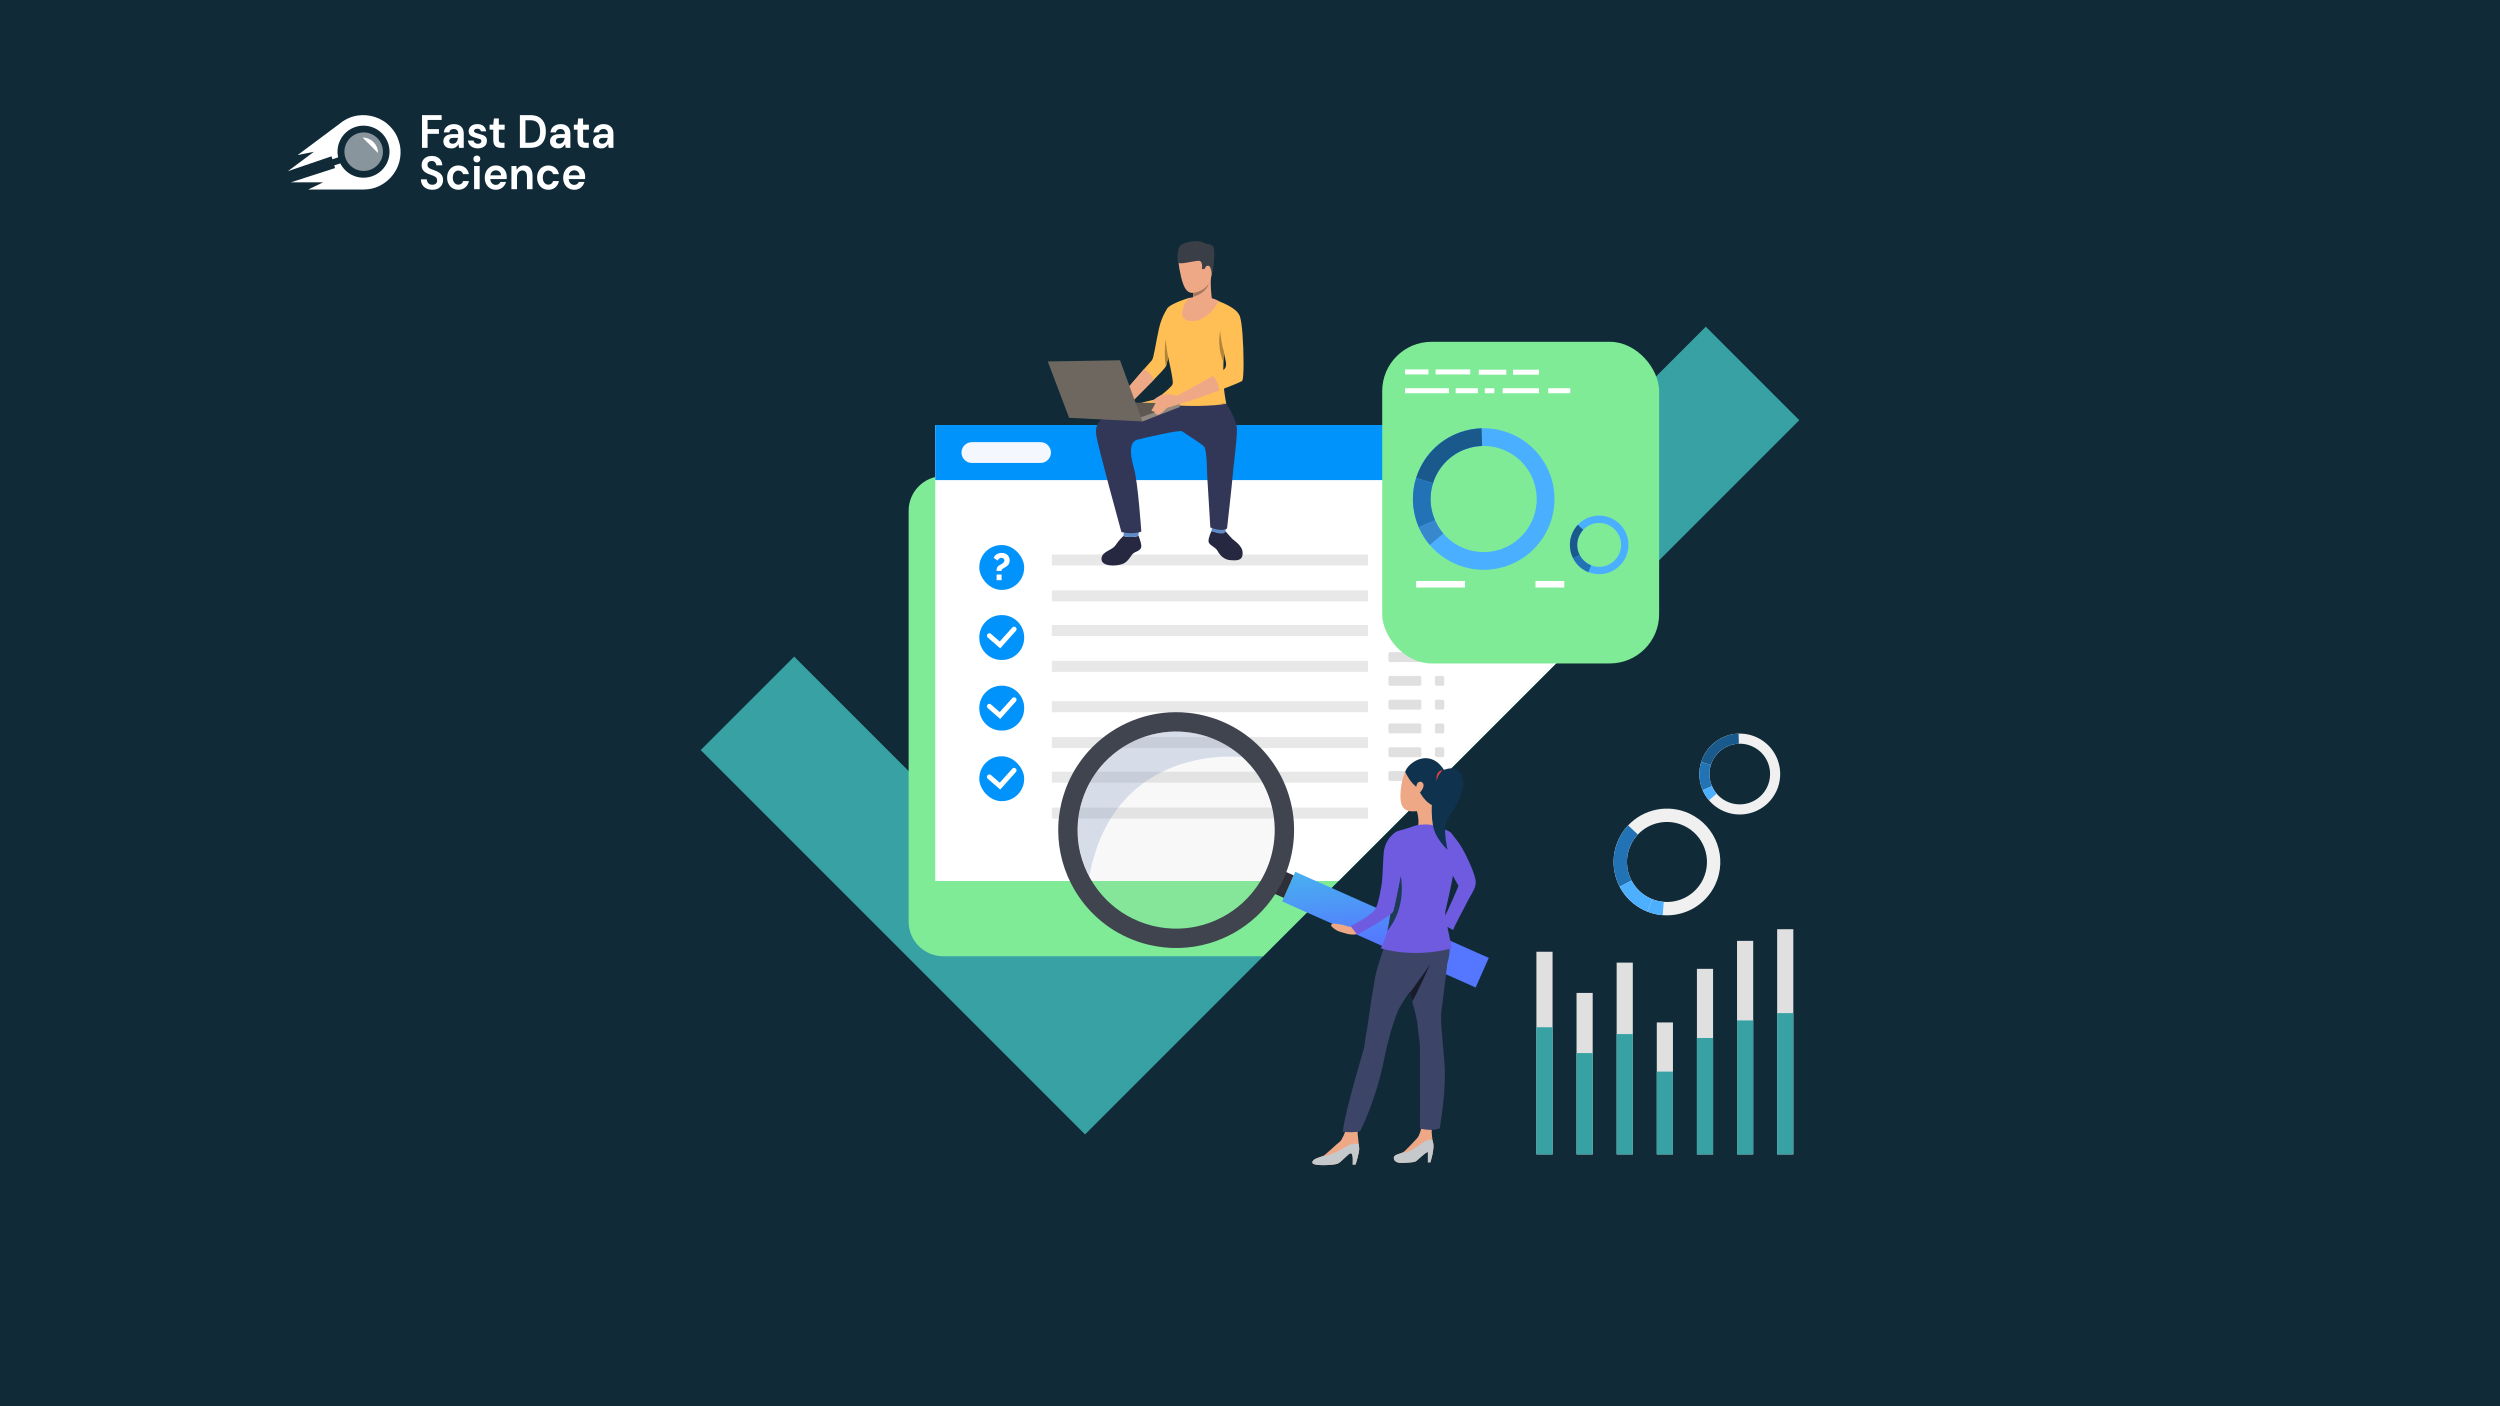 <?xml version="1.0" encoding="UTF-8"?>
<svg id="_圖層_1" data-name="圖層 1" xmlns="http://www.w3.org/2000/svg" xmlns:xlink="http://www.w3.org/1999/xlink" viewBox="0 0 1920 1080">
  <defs>
    <style>
      .cls-1 {
        fill: none;
      }

      .cls-2 {
        fill: #b8b8b8;
        opacity: .1;
      }

      .cls-3 {
        fill: url(#linear-gradient);
      }

      .cls-4 {
        clip-path: url(#clippath);
      }

      .cls-5 {
        fill: #0193fc;
      }

      .cls-6 {
        fill: #f0f0f0;
      }

      .cls-7 {
        fill: #f5f7ff;
      }

      .cls-8 {
        fill: #eea886;
      }

      .cls-9 {
        fill: #e54242;
      }

      .cls-10 {
        fill: #fff;
      }

      .cls-11 {
        fill: #e8e8e8;
      }

      .cls-12 {
        fill: #ffbf55;
      }

      .cls-13 {
        fill: #91887f;
      }

      .cls-14 {
        fill: #7feb97;
      }

      .cls-15 {
        fill: #323657;
      }

      .cls-16 {
        fill: #b08439;
      }

      .cls-17 {
        fill: #a77860;
      }

      .cls-18 {
        fill: #c6c9cc;
      }

      .cls-19 {
        fill: #e0e0e0;
      }

      .cls-20 {
        fill: #102a38;
      }

      .cls-21 {
        fill: #252840;
      }

      .cls-22 {
        fill: #2273b5;
      }

      .cls-23 {
        fill: #0f324f;
      }

      .cls-24 {
        fill: #1d3b54;
      }

      .cls-25 {
        fill: #191b2b;
      }

      .cls-26 {
        fill: #3f444f;
      }

      .cls-27 {
        fill: #1a598c;
      }

      .cls-28 {
        fill: #6e6760;
      }

      .cls-29 {
        fill: #6f5be0;
      }

      .cls-30 {
        fill: #2d3038;
      }

      .cls-31 {
        fill: #3788cc;
      }

      .cls-32 {
        fill: #3a3f47;
      }

      .cls-33 {
        fill: #37a1a3;
      }

      .cls-34 {
        fill: #3c4468;
      }

      .cls-35 {
        fill: #4aafff;
      }

      .cls-36 {
        fill: #5f8cc9;
      }

      .cls-37 {
        fill: #5e5853;
      }

      .cls-38 {
        fill: #4dafff;
      }

      .cls-39 {
        opacity: .5;
      }

      .cls-40 {
        fill: #869ac2;
        opacity: .3;
      }
    </style>
    <clipPath id="clippath">
      <rect class="cls-1" x="264.51" y="101.71" width="29.59" height="29.59"/>
    </clipPath>
    <linearGradient id="linear-gradient" x1="1128.26" y1="2384.28" x2="1162.19" y2="2477.27" gradientTransform="translate(-494.9 -1522.97) rotate(-9.72)" gradientUnits="userSpaceOnUse">
      <stop offset="0" stop-color="#40d5e6"/>
      <stop offset="1" stop-color="#57f"/>
    </linearGradient>
  </defs>
  <rect class="cls-20" width="1920" height="1080"/>
  <g>
    <path class="cls-10" d="M346.69,113.98c-1.42,0-2.59-.25-3.5-.74-.91-.49-1.59-1.14-2.03-1.96-.44-.81-.67-1.71-.67-2.69,0-1.65,.6-2.99,1.8-4.02,1.2-1.03,3-1.54,5.4-1.54h4.2v-.43c0-1.22-.32-2.12-.97-2.69-.65-.58-1.44-.86-2.4-.86-.87,0-1.62,.22-2.27,.66-.65,.44-1.04,1.09-1.2,1.96h-4.17c.11-1.29,.52-2.42,1.22-3.37,.7-.96,1.61-1.69,2.72-2.21,1.11-.51,2.36-.77,3.73-.77,2.36,0,4.21,.63,5.57,1.9,1.36,1.27,2.03,3.06,2.03,5.38v10.95h-3.64l-.4-2.87c-.49,.96-1.17,1.75-2.05,2.37-.88,.62-2.01,.93-3.38,.93m.97-3.59c1.22,0,2.17-.43,2.85-1.29,.68-.86,1.11-1.93,1.28-3.2h-3.64c-1.13,0-1.95,.22-2.43,.66-.49,.44-.73,.99-.73,1.63,0,.69,.25,1.23,.73,1.62,.49,.38,1.13,.57,1.93,.57"/>
    <path class="cls-10" d="M367.06,113.98c-1.47,0-2.76-.26-3.87-.77-1.11-.51-2-1.23-2.67-2.14-.67-.91-1.07-1.96-1.2-3.16h4.3c.13,.69,.49,1.29,1.08,1.78,.59,.49,1.35,.74,2.29,.74s1.62-.2,2.05-.61c.43-.41,.65-.87,.65-1.4,0-.77-.31-1.29-.93-1.56s-1.49-.54-2.6-.81c-.71-.17-1.43-.37-2.17-.61-.73-.24-1.41-.54-2.02-.92-.61-.37-1.11-.85-1.48-1.44-.38-.59-.57-1.31-.57-2.17,0-1.58,.58-2.91,1.75-3.98,1.17-1.08,2.81-1.62,4.92-1.62,1.96,0,3.52,.49,4.68,1.47,1.17,.98,1.86,2.33,2.08,4.06h-4.04c-.25-1.32-1.17-1.98-2.77-1.98-.8,0-1.42,.17-1.85,.5-.43,.33-.65,.75-.65,1.26s.32,.95,.97,1.26c.65,.31,1.5,.6,2.57,.86,1.15,.29,2.22,.61,3.18,.95,.97,.35,1.74,.86,2.32,1.54,.58,.68,.87,1.66,.87,2.93,.02,1.1-.25,2.09-.8,2.98-.56,.89-1.36,1.58-2.4,2.08-1.04,.5-2.28,.75-3.7,.75"/>
    <path class="cls-10" d="M384.57,113.55c-1.73,0-3.12-.45-4.17-1.36-1.05-.91-1.57-2.52-1.57-4.85v-7.75h-2.83v-3.84h2.83l.5-4.77h3.77v4.77h4.47v3.84h-4.47v7.79c0,.86,.17,1.45,.52,1.78,.34,.32,.94,.48,1.78,.48h2.07v3.91h-2.9Z"/>
    <path class="cls-10" d="M399.27,113.55v-25.13h7.97c2.73,0,4.99,.52,6.75,1.56,1.77,1.04,3.08,2.5,3.94,4.38,.86,1.88,1.28,4.09,1.28,6.62s-.43,4.75-1.28,6.62c-.86,1.88-2.17,3.34-3.94,4.38-1.77,1.04-4.02,1.56-6.75,1.56h-7.97Zm4.27-3.95h3.5c1.96,0,3.5-.34,4.63-1.02,1.13-.68,1.95-1.66,2.43-2.94,.49-1.28,.73-2.83,.73-4.65s-.24-3.34-.73-4.63c-.49-1.29-1.3-2.29-2.43-2.98-1.13-.69-2.68-1.04-4.63-1.04h-3.5v17.27Z"/>
    <path class="cls-10" d="M428.59,113.98c-1.42,0-2.59-.25-3.5-.74-.91-.49-1.59-1.14-2.03-1.96-.44-.81-.67-1.71-.67-2.69,0-1.65,.6-2.99,1.8-4.02,1.2-1.03,3-1.54,5.4-1.54h4.2v-.43c0-1.22-.32-2.12-.97-2.69-.65-.58-1.44-.86-2.4-.86-.87,0-1.62,.22-2.27,.66-.65,.44-1.04,1.09-1.2,1.96h-4.17c.11-1.29,.52-2.42,1.22-3.37,.7-.96,1.61-1.69,2.72-2.21,1.11-.51,2.36-.77,3.73-.77,2.36,0,4.21,.63,5.57,1.9,1.36,1.27,2.03,3.06,2.03,5.38v10.95h-3.64l-.4-2.87c-.49,.96-1.17,1.75-2.05,2.37-.88,.62-2.01,.93-3.38,.93m.97-3.59c1.22,0,2.17-.43,2.85-1.29,.68-.86,1.11-1.93,1.28-3.2h-3.64c-1.13,0-1.95,.22-2.43,.66-.49,.44-.73,.99-.73,1.63,0,.69,.25,1.23,.73,1.62,.49,.38,1.13,.57,1.93,.57"/>
    <path class="cls-10" d="M449.27,113.55c-1.73,0-3.12-.45-4.17-1.36-1.05-.91-1.57-2.52-1.57-4.85v-7.75h-2.83v-3.84h2.83l.5-4.77h3.77v4.77h4.47v3.84h-4.47v7.79c0,.86,.17,1.45,.52,1.78,.34,.32,.94,.48,1.78,.48h2.07v3.91h-2.9Z"/>
    <path class="cls-10" d="M461.64,113.98c-1.42,0-2.59-.25-3.5-.74-.91-.49-1.59-1.14-2.03-1.96-.44-.81-.67-1.71-.67-2.69,0-1.65,.6-2.99,1.8-4.02,1.2-1.03,3-1.54,5.4-1.54h4.2v-.43c0-1.22-.32-2.12-.97-2.69-.65-.58-1.44-.86-2.4-.86-.87,0-1.62,.22-2.27,.66-.65,.44-1.04,1.09-1.2,1.96h-4.17c.11-1.29,.52-2.42,1.22-3.37,.7-.96,1.61-1.69,2.72-2.21,1.11-.51,2.36-.77,3.73-.77,2.36,0,4.21,.63,5.57,1.9,1.36,1.27,2.03,3.06,2.03,5.38v10.95h-3.64l-.4-2.87c-.49,.96-1.17,1.75-2.05,2.37-.88,.62-2.01,.93-3.38,.93m.97-3.59c1.22,0,2.17-.43,2.85-1.29,.68-.86,1.11-1.93,1.28-3.2h-3.64c-1.13,0-1.95,.22-2.43,.66-.49,.44-.73,.99-.73,1.63,0,.69,.25,1.23,.73,1.62,.49,.38,1.13,.57,1.93,.57"/>
    <path class="cls-10" d="M332.08,145.74c-1.71,0-3.22-.32-4.54-.95-1.31-.63-2.34-1.54-3.1-2.73-.76-1.18-1.15-2.63-1.17-4.33h4.5c.04,1.17,.44,2.16,1.18,2.96,.74,.8,1.77,1.2,3.08,1.2,1.13,0,2.03-.29,2.7-.88,.67-.59,1-1.37,1-2.35s-.3-1.83-.88-2.4c-.59-.58-1.37-1.04-2.35-1.4-.98-.36-2.02-.74-3.14-1.15-1.8-.67-3.17-1.53-4.12-2.59-.95-1.05-1.42-2.45-1.42-4.2-.02-1.48,.31-2.76,.98-3.82,.68-1.06,1.61-1.89,2.78-2.48,1.18-.59,2.54-.88,4.07-.88s2.93,.3,4.12,.9c1.19,.6,2.12,1.44,2.8,2.51,.68,1.08,1.04,2.36,1.08,3.84h-4.57c-.02-.89-.34-1.67-.95-2.35-.61-.68-1.46-1.02-2.55-1.02-.93-.02-1.72,.22-2.35,.74-.63,.52-.95,1.26-.95,2.24,0,.84,.24,1.5,.73,1.99,.49,.49,1.16,.9,2,1.24,.84,.33,1.81,.69,2.9,1.08,1.16,.43,2.21,.93,3.17,1.51,.96,.58,1.72,1.33,2.3,2.28s.87,2.16,.87,3.64c0,1.32-.31,2.54-.93,3.66-.62,1.12-1.55,2.03-2.77,2.71-1.22,.68-2.72,1.02-4.5,1.02"/>
    <path class="cls-10" d="M352.02,145.74c-1.69,0-3.18-.39-4.47-1.18-1.29-.79-2.31-1.89-3.05-3.3-.74-1.41-1.12-3.03-1.12-4.85s.37-3.43,1.12-4.85c.74-1.41,1.76-2.51,3.05-3.3,1.29-.79,2.78-1.18,4.47-1.18,2.11,0,3.89,.59,5.34,1.78,1.44,1.19,2.37,2.82,2.77,4.9h-4.5c-.22-.86-.66-1.54-1.32-2.03-.66-.49-1.43-.74-2.32-.74-1.18,0-2.18,.48-3,1.44-.82,.96-1.23,2.29-1.23,3.98s.41,3.03,1.23,3.98c.82,.96,1.82,1.44,3,1.44,.89,0,1.66-.24,2.32-.72,.66-.48,1.1-1.16,1.32-2.05h4.5c-.4,2.01-1.32,3.63-2.77,4.85-1.45,1.22-3.23,1.83-5.34,1.83"/>
    <path class="cls-10" d="M366.23,124.73c-.78,0-1.42-.25-1.92-.75-.5-.5-.75-1.14-.75-1.9s.25-1.39,.75-1.88c.5-.49,1.14-.74,1.92-.74s1.42,.25,1.92,.74c.5,.49,.75,1.12,.75,1.88s-.25,1.4-.75,1.9c-.5,.5-1.14,.75-1.92,.75m-2.13,2.76h4.27v17.81h-4.27v-17.81Z"/>
    <path class="cls-10" d="M380.87,145.74c-1.67,0-3.15-.38-4.44-1.15-1.29-.77-2.3-1.84-3.03-3.23-.73-1.39-1.1-2.99-1.1-4.81s.36-3.48,1.08-4.92c.72-1.44,1.72-2.55,3-3.36,1.28-.8,2.78-1.2,4.52-1.2,1.62,0,3.06,.38,4.3,1.15,1.25,.77,2.22,1.81,2.92,3.14,.7,1.33,1.05,2.81,1.05,4.43,0,.26,0,.54-.02,.83-.01,.29-.03,.59-.05,.9h-12.57c.09,1.39,.54,2.48,1.35,3.27,.81,.79,1.8,1.19,2.95,1.19,.87,0,1.59-.21,2.18-.63,.59-.42,1.03-.96,1.32-1.63h4.34c-.31,1.12-.83,2.15-1.55,3.07-.72,.92-1.61,1.65-2.67,2.17-1.06,.53-2.25,.79-3.59,.79m.03-14.93c-1.04,0-1.97,.32-2.77,.95-.8,.63-1.31,1.6-1.53,2.89h8.24c-.07-1.17-.47-2.11-1.2-2.8-.73-.69-1.65-1.04-2.73-1.04"/>
    <path class="cls-10" d="M392.77,145.3v-17.81h3.77l.33,3.02c.51-1.05,1.25-1.89,2.22-2.51,.97-.62,2.11-.93,3.42-.93,2.05,0,3.64,.69,4.77,2.08,1.13,1.39,1.7,3.42,1.7,6.1v10.05h-4.27v-9.62c0-1.53-.29-2.7-.87-3.52-.58-.81-1.48-1.22-2.7-1.22s-2.19,.46-2.95,1.36c-.77,.91-1.15,2.18-1.15,3.81v9.19h-4.27Z"/>
    <path class="cls-10" d="M421.15,145.74c-1.69,0-3.18-.39-4.47-1.18-1.29-.79-2.31-1.89-3.05-3.3-.74-1.41-1.12-3.03-1.12-4.85s.37-3.43,1.12-4.85c.74-1.41,1.76-2.51,3.05-3.3,1.29-.79,2.78-1.18,4.47-1.18,2.11,0,3.89,.59,5.34,1.78,1.44,1.19,2.37,2.82,2.77,4.9h-4.5c-.22-.86-.66-1.54-1.32-2.03-.66-.49-1.43-.74-2.32-.74-1.18,0-2.18,.48-3,1.44-.82,.96-1.23,2.29-1.23,3.98s.41,3.03,1.23,3.98c.82,.96,1.82,1.44,3,1.44,.89,0,1.66-.24,2.32-.72,.66-.48,1.1-1.16,1.32-2.05h4.5c-.4,2.01-1.32,3.63-2.77,4.85-1.45,1.22-3.23,1.83-5.34,1.83"/>
    <path class="cls-10" d="M441.09,145.74c-1.67,0-3.15-.38-4.44-1.15-1.29-.77-2.3-1.84-3.03-3.23-.73-1.39-1.1-2.99-1.1-4.81s.36-3.48,1.08-4.92c.72-1.44,1.72-2.55,3-3.36,1.28-.8,2.78-1.2,4.52-1.2,1.62,0,3.06,.38,4.3,1.15,1.25,.77,2.22,1.81,2.92,3.14,.7,1.33,1.05,2.81,1.05,4.43,0,.26,0,.54-.02,.83-.01,.29-.03,.59-.05,.9h-12.57c.09,1.39,.54,2.48,1.35,3.27,.81,.79,1.8,1.19,2.95,1.19,.87,0,1.59-.21,2.18-.63,.59-.42,1.03-.96,1.32-1.63h4.34c-.31,1.12-.83,2.15-1.55,3.07-.72,.92-1.61,1.65-2.67,2.17-1.06,.53-2.25,.79-3.59,.79m.03-14.93c-1.04,0-1.97,.32-2.77,.95-.8,.63-1.31,1.6-1.53,2.89h8.24c-.07-1.17-.47-2.11-1.2-2.8-.73-.69-1.65-1.04-2.73-1.04"/>
    <g class="cls-39">
      <g class="cls-4">
        <path class="cls-10" d="M294.1,116.5c0,8.17-6.62,14.79-14.79,14.79s-14.79-6.62-14.79-14.79,6.62-14.79,14.79-14.79,14.79,6.62,14.79,14.79"/>
      </g>
    </g>
    <path class="cls-10" d="M290.32,117.51c0-6.56-5.31-11.87-11.87-11.87"/>
    <path class="cls-10" d="M306.3,108.5c-.04-.14-.09-.27-.14-.4-.04-.13-.08-.27-.13-.41-1.07-3.64-3.25-7.19-6.16-10.29-3.31-3.53-7.28-6.04-11.91-7.54-4.41-1.43-8.91-1.81-13.47-1.11-3.3,.5-6.42,1.61-9.35,3.28-1.7,.97-3.28,2.08-4.74,3.33l-31.82,23.73,12.48-2.5-19.96,14.88,33.51-11.42,.66,2.28,4.41-1.5c-.17-.78-.3-1.58-.38-2.37,0-.05-.01-.1-.02-.16-.01-.18-.03-.36-.04-.54-.01-.17-.02-.35-.03-.52-.12-3.28,.56-6.63,2.14-9.77,4.99-9.85,17.01-13.78,26.86-8.8,9.85,4.99,13.78,17.01,8.8,26.86-4.99,9.85-17.01,13.78-26.85,8.8-3.2-1.62-5.77-3.99-7.62-6.78-.02-.03-.04-.06-.06-.09,0-.01-.02-.03-.03-.04h0c-.41-.63-.78-1.27-1.11-1.93l-4.61,1.49,.6,2.1-33.84,10.93h24.72l-7.82,3.78-3.5,1.66h.03l-.03,.02h.04l-.19,.09h42.56c1.1-.01,2.2-.09,3.31-.22,3.35-.39,6.52-1.34,9.48-2.89,4.08-2.14,7.49-5.1,10.2-8.87,2.84-3.94,4.56-8.32,5.14-13.12,.51-4.22,.16-8.37-1.12-11.94"/>
    <polygon class="cls-10" points="324.11 113.55 324.11 88.42 339.18 88.42 339.18 92.11 328.38 92.11 328.38 99.15 337.11 99.15 337.11 102.78 328.38 102.78 328.38 113.55 324.11 113.55"/>
  </g>
  <g>
    <polygon class="cls-33" points="1381.86 322.69 989.45 715.1 970.14 734.41 928.91 775.64 833.31 871.23 538.14 576.06 609.95 504.28 697.83 592.16 782.29 676.62 833.31 727.64 884.34 676.62 1195.25 365.69 1310.05 250.89 1381.86 322.69"/>
    <path class="cls-14" d="M1220.53,392.24v91.77l-250.39,250.39h-245.72c-14.69,0-26.59-11.91-26.59-26.59V392.24c0-14.69,11.9-26.59,26.59-26.59h469.53c.44,0,.86,.02,1.3,.03,14.08,.68,25.28,12.3,25.28,26.55Z"/>
    <polygon class="cls-10" points="1200.07 326.41 1200.07 504.48 1027.93 676.62 718.29 676.62 718.29 326.41 1200.07 326.41"/>
    <rect class="cls-5" x="718.29" y="326.41" width="481.77" height="42.3" transform="translate(1918.36 695.12) rotate(180)"/>
    <path class="cls-7" d="M746.41,339.57h52.73c4.41,0,7.99,3.58,7.99,7.99h0c0,4.41-3.58,7.99-7.99,7.99h-52.73c-4.41,0-7.99-3.58-7.99-7.99h0c0-4.41,3.58-7.99,7.99-7.99Z"/>
    <path class="cls-15" d="M1220.92,701.24s.01,0,.02,0c-.1,.05-.12,.05-.02,0Z"/>
    <g>
      <path class="cls-6" d="M1297.75,624.95c-16.47-7.79-35.51-3.65-47.36,8.94-2.87,3.05-5.32,6.59-7.2,10.58-5.72,12.08-5.01,25.55,.74,36.55,3.99,7.62,10.4,14.05,18.77,18.02,.83,.39,1.67,.76,2.52,1.09,3.83,1.51,7.77,2.41,11.7,2.72,16.5,1.33,32.84-7.48,40.34-23.33,9.68-20.46,.94-44.89-19.52-54.57Zm10.25,50.18c-5.62,11.88-17.88,18.49-30.24,17.49-2.95-.24-5.9-.91-8.78-2.04-.63-.25-1.27-.52-1.89-.82-6.28-2.97-11.08-7.79-14.07-13.51-4.31-8.25-4.85-18.34-.56-27.4,1.41-2.99,3.25-5.65,5.4-7.93,8.88-9.44,23.16-12.54,35.51-6.7,15.34,7.26,21.89,25.57,14.63,40.91Z"/>
      <path class="cls-22" d="M1253.02,676.25l-9.08,4.76c-5.75-11-6.46-24.47-.74-36.55,1.89-3.99,4.34-7.53,7.2-10.58l7.47,7.03c-2.15,2.29-3.99,4.94-5.4,7.93-4.29,9.06-3.76,19.16,.56,27.4Z"/>
      <path class="cls-38" d="M1268.98,690.58l-3.76,9.54c-.84-.33-1.69-.7-2.52-1.09-8.37-3.96-14.78-10.4-18.77-18.02l9.08-4.76c2.99,5.71,7.79,10.54,14.07,13.51,.63,.3,1.26,.57,1.89,.82Z"/>
      <path class="cls-38" d="M1276.93,702.84c-3.93-.32-7.87-1.21-11.7-2.72l3.76-9.54c2.87,1.13,5.83,1.8,8.78,2.04l-.83,10.22Z"/>
    </g>
    <g>
      <rect class="cls-19" x="1179.96" y="730.94" width="12.41" height="155.64"/>
      <rect class="cls-19" x="1210.78" y="762.56" width="12.41" height="124.02"/>
      <rect class="cls-19" x="1241.59" y="739.29" width="12.41" height="147.29"/>
      <rect class="cls-19" x="1272.41" y="785.24" width="12.41" height="101.34"/>
      <rect class="cls-19" x="1303.23" y="744.07" width="12.41" height="142.52"/>
      <rect class="cls-19" x="1334.05" y="722.58" width="12.41" height="164"/>
      <rect class="cls-19" x="1364.86" y="713.63" width="12.41" height="172.95"/>
      <rect class="cls-33" x="1179.96" y="788.93" width="12.41" height="97.65"/>
      <rect class="cls-33" x="1210.78" y="808.77" width="12.41" height="77.81"/>
      <rect class="cls-33" x="1241.59" y="794.17" width="12.41" height="92.41"/>
      <rect class="cls-33" x="1272.41" y="823" width="12.41" height="63.58"/>
      <rect class="cls-33" x="1303.23" y="797.17" width="12.41" height="89.41"/>
      <rect class="cls-33" x="1334.05" y="783.69" width="12.41" height="102.89"/>
      <rect class="cls-33" x="1364.86" y="778.08" width="12.41" height="108.5"/>
    </g>
    <g>
      <path class="cls-6" d="M1365.39,584c-4.65-13-17.08-20.99-30.17-20.59-3.17,.1-6.38,.68-9.53,1.81-9.54,3.41-16.38,11.01-19.19,19.99-1.95,6.22-1.96,13.11,.4,19.72,.23,.66,.49,1.3,.76,1.94,1.24,2.86,2.88,5.45,4.81,7.73,8.13,9.56,21.61,13.59,34.13,9.12,16.15-5.78,24.56-23.55,18.79-39.71Zm-21.4,32.39c-9.38,3.35-19.49,.33-25.59-6.84-1.45-1.71-2.68-3.65-3.61-5.8-.21-.47-.4-.96-.57-1.45-1.77-4.96-1.76-10.12-.3-14.78,2.11-6.73,7.24-12.43,14.39-14.99,2.36-.84,4.77-1.28,7.14-1.36,9.82-.3,19.14,5.69,22.62,15.44,4.33,12.11-1.98,25.44-14.09,29.77Z"/>
      <path class="cls-27" d="M1313.92,587.52l-7.42-2.32c2.81-8.98,9.65-16.58,19.19-19.99,3.15-1.13,6.36-1.71,9.53-1.81l.23,7.77c-2.38,.07-4.78,.51-7.14,1.36-7.15,2.56-12.28,8.25-14.39,14.99Z"/>
      <path class="cls-22" d="M1314.79,603.75l-7.13,3.1c-.27-.63-.53-1.28-.76-1.94-2.36-6.61-2.35-13.5-.4-19.72l7.42,2.32c-1.46,4.66-1.47,9.82,.3,14.78,.18,.49,.37,.98,.57,1.45Z"/>
      <path class="cls-38" d="M1312.48,614.58c-1.94-2.28-3.57-4.87-4.81-7.73l7.13-3.1c.93,2.15,2.16,4.09,3.61,5.8l-5.92,5.04Z"/>
    </g>
    <g>
      <g>
        <rect class="cls-11" x="807.79" y="425.85" width="242.83" height="8.46"/>
        <rect class="cls-11" x="807.79" y="453.41" width="242.83" height="8.46"/>
        <rect class="cls-11" x="807.79" y="479.99" width="242.83" height="8.46"/>
        <rect class="cls-11" x="807.79" y="507.55" width="242.83" height="8.46"/>
        <rect class="cls-11" x="807.79" y="538.51" width="242.83" height="8.46"/>
        <rect class="cls-11" x="807.79" y="566.07" width="242.83" height="8.46"/>
        <rect class="cls-11" x="807.79" y="592.66" width="242.83" height="8.46"/>
        <rect class="cls-11" x="807.79" y="620.22" width="242.83" height="8.46"/>
      </g>
      <rect class="cls-5" x="752.1" y="418.59" width="34.46" height="34.46" rx="17.06" ry="17.06"/>
      <g>
        <path class="cls-5" d="M769.16,526.6h.35c9.41,0,17.06,7.64,17.06,17.06v.35c0,9.41-7.64,17.06-17.06,17.06h-.35c-9.41,0-17.06-7.64-17.06-17.06v-.35c0-9.41,7.64-17.05,17.05-17.05Z"/>
        <path class="cls-10" d="M768.16,552.16l-9.56-8.31c-.78-.68-.87-1.87-.19-2.65,.68-.78,1.87-.87,2.65-.19l6.76,5.88,9.61-10.76c.69-.77,1.88-.84,2.66-.15,.77,.69,.84,1.88,.15,2.66l-12.08,13.52Z"/>
      </g>
      <g>
        <path class="cls-5" d="M769.16,472.39h.35c9.41,0,17.06,7.64,17.06,17.06v.35c0,9.41-7.64,17.06-17.06,17.06h-.35c-9.41,0-17.06-7.64-17.06-17.06v-.35c0-9.41,7.64-17.06,17.06-17.06Z"/>
        <path class="cls-10" d="M768.16,497.94l-9.56-8.31c-.78-.68-.87-1.87-.19-2.65,.68-.78,1.87-.87,2.65-.19l6.76,5.88,9.61-10.76c.69-.77,1.88-.84,2.66-.15,.77,.69,.84,1.88,.15,2.66l-12.08,13.52Z"/>
        <rect class="cls-5" x="752.1" y="580.82" width="34.46" height="34.46" rx="17.06" ry="17.06"/>
        <path class="cls-10" d="M768.16,606.38l-9.56-8.31c-.78-.68-.87-1.87-.19-2.65,.68-.78,1.87-.87,2.65-.19l6.76,5.88,9.61-10.76c.69-.77,1.88-.84,2.66-.15,.77,.69,.84,1.88,.15,2.66l-12.08,13.52Z"/>
      </g>
      <path class="cls-10" d="M765.31,438.45c0-.45,.03-.87,.09-1.28s.17-.8,.34-1.18c.16-.38,.4-.73,.71-1.06,.31-.33,.72-.63,1.22-.9,.25-.14,.59-.32,1.01-.54,.42-.22,.83-.48,1.22-.77,.4-.29,.74-.63,1.03-1.01,.29-.38,.44-.8,.44-1.27,0-.64-.23-1.14-.7-1.5-.47-.36-1-.54-1.6-.54-.39,0-.73,.07-1.03,.22-.3,.15-.57,.32-.82,.52-.24,.2-.45,.43-.63,.69-.18,.25-.33,.48-.47,.67l-3-2.1c.5-1.19,1.31-2.11,2.4-2.77,1.1-.66,2.34-.99,3.72-.99,.74,0,1.48,.11,2.22,.32s1.4,.55,1.98,1.02c.58,.47,1.06,1.07,1.43,1.81,.37,.74,.55,1.63,.55,2.68,0,1.11-.23,2.04-.69,2.78-.46,.75-1.13,1.4-2.03,1.97-.41,.27-.82,.52-1.24,.73-.42,.21-.8,.44-1.15,.67-.35,.23-.63,.5-.85,.79-.21,.29-.32,.64-.32,1.05h-3.85Zm.09,7.14v-4.37h3.82v4.37h-3.82Z"/>
    </g>
    <g>
      <path class="cls-21" d="M862.75,411.67s-3.18,2.79-6.04,7.07c-2.86,4.28-10.44,4.51-10.76,10.36-.32,5.85,10.31,6.03,15.89,4.12,5.58-1.9,6.43-7.62,9.8-9.04s5.13-2.58,4.87-5.37c-.26-2.79-2.13-7.31-2.13-7.31,0,0-2.1,.67-3.33,.81-1.23,.14-5.38,.18-8.3-.63Z"/>
      <path class="cls-12" d="M901.01,253.24s-2.14,12.72-3.86,21.13h0c-.7,3.41-1.33,6.11-1.72,6.96-.49,1.07-4.51,5.38-9.42,10.44-8.62,8.88-20.02,20.06-20.02,20.06l-4.45-8.45s10.12-11.86,16.98-19.78c3.18-3.66,5.65-6.48,6.11-6.89,1.43-1.28,3.1-13.93,5.44-24.34,2.34-10.42,7.03-16.17,7.03-16.17l3.93,17.06Z"/>
      <path class="cls-8" d="M886,291.76c-8.62,8.88-20.02,20.06-20.02,20.06l-4.45-8.45s10.12-11.86,16.98-19.78c2.1,1.03,5.96,3.49,7.49,8.18Z"/>
      <path class="cls-21" d="M941.3,408.18s2.93,3.24,4.66,5.2c1.73,1.96,8.37,5.47,8.4,11.3,.04,6.32-4.89,5.77-9.28,5.54-4.39-.23-7.95-3.26-9.8-6.84-1.85-3.58-6.76-4.52-7.11-7.41-.35-2.89,2.28-8.08,2.28-8.08l10.85,.29Z"/>
      <path class="cls-36" d="M931.02,402.51l-.57,5.38s9.16,3.99,10.85,.29l-.39-4.79-9.89-.88Z"/>
      <path class="cls-36" d="M863.25,407.77l-.5,3.9s5.54,1.96,11.63-.17l.12-3.46-11.26-.26Z"/>
      <path class="cls-12" d="M941.82,310.09c.32,1.13-58.62,0-58.62,0,0,0,16.3-11.87,17.36-15.04,1.06-3.17-4.15-22.19-4.83-28.38-.54-4.95-1.91-27.11,1.36-30.5,3.41-3.54,15.7-7.25,15.7-7.25l17.91,.67s2.96,.62,5.07,1.6c2.11,.98,14.2,5.29,16.16,11.33,1.96,6.04-12.06,25.45-12.06,25.45,0,0-.03,.87-.07,2.3h0c-.05,1.91-.13,4.81-.21,7.95-.09,4.07-.18,8.55-.18,11.83,0,7.7,2.08,18.91,2.4,20.04Z"/>
      <path class="cls-15" d="M941.82,310.1s8.02,11.77,8.13,19.81c.11,8.04-2.97,30.33-3.2,34.74-.23,4.42-4.38,41.21-4.38,41.21,0,0-3.21,2.98-12.83-.76,0,0-2.12-34.9-2.35-38.63-.23-3.74-.23-20.95-2.38-23.44-2.15-2.49-15.17-10.3-16.87-11.77-1.7-1.47-31.29,5.59-34.39,6.39-8.03,2.08-4.37,16.05-2.59,22.31,2.97,10.48,5.57,48.31,5.57,48.31,0,0-5.72,2.44-15.29,.38,0,0-18.81-68.31-19.41-75.11-.6-6.79-.9-18,45.44-26.51l54.54,3.05Z"/>
      <path class="cls-8" d="M917.7,190.01s-15.55-3.51-12,16.06c3.55,19.57,7.29,21.11,16.67,17.06,9.38-4.05,8.54-16.59,9.01-22.74,.47-6.15-8.73-10.17-13.69-10.38Z"/>
      <path class="cls-8" d="M913.59,233.96s6.89,7.3,17.77,.67c0,0-2.43-15.82-1.15-23.53,1.28-7.71-14.2,11.94-14.2,11.94,.2,.11,.34,.84,.37,1.89,.03,.89-.02,2-.16,3.14-.32,2.56-1.12,5.27-2.62,5.9Z"/>
      <path class="cls-8" d="M926.04,203.48c.21-1.73,3.62-2.36,3.89,.23,.27,2.59-1.55,7.13-2.85,6.69-1.3-.45-1.33-4.53-1.05-6.91Z"/>
      <path class="cls-32" d="M930.63,210.44s-.4-6.17-2.65-6.36c-2.25-.19-2.6,2.29-2.6,2.29l-2.27,.43s.72-5.4-1.53-6.35c-2.25-.94-14.57,2.98-16.38,1.39-1.81-1.59-.96-12.55,2.31-14.05,3.26-1.5,12.28-4.86,18.89-.39,0,0,5.15-.59,5.91,3.57,.76,4.16-.28,16.38-1.68,19.47Z"/>
      <path class="cls-17" d="M916.21,228.06c11.23-3.46,12.08-10.22,12.09-10.33-3.7,6.35-11.92,7.19-11.92,7.19,.03,.89-.02,2-.16,3.14Z"/>
      <path class="cls-8" d="M935.96,231.28s-8.22,16.37-21.51,15.31c-13.29-1.06-2.26-17.51-1.66-17.66,.66-.17,13.62-3.4,23.17,2.35Z"/>
      <path class="cls-12" d="M876.45,309.27s40.71,5.02,65.37,.83l-47.12-5.89s-.28,1.2-18.24,5.06Z"/>
      <path class="cls-8" d="M906.9,302.35l-3.03,1.54s.69,4.82,2.35,6.28l3.4-.87s-.71-5.28-2.72-6.94Z"/>
      <path class="cls-12" d="M954,292.49c-.61,.7-8.61,3.92-17.65,7.4h0c-12.35,4.76-26.28,9.26-26.28,9.26l-3.17-6.8s14.59-7.93,24.45-13.49c4.66-2.63,8.26-4.72,8.77-5.21,1.59-1.51,2-3.93,.83-8.15-1.17-4.22-3.85-23.63-4.15-25.89-.3-2.26,.76-8.3,6.42-8.61,5.66-.3,8.54,1.3,8.54,1.3,0,0,1.42,.59,2.48,14.33,1.06,13.74,1.21,34.19-.23,35.86Z"/>
      <path class="cls-16" d="M939.8,270.28h0c-.05,1.91-.13,4.81-.21,7.95-5.53-13.54-2.33-24.35-2.28-24.53-.6,3.68,2.44,16.4,2.49,16.59Z"/>
      <path class="cls-16" d="M897.15,274.36h0c-.7,3.41-1.33,6.11-1.72,6.96-1.89-9.13-.19-20.83-.19-20.83,.26,5.59,1.91,13.87,1.91,13.87Z"/>
      <path class="cls-8" d="M936.35,299.89h0c-12.35,4.76-26.73,9.4-26.73,9.4l-2.72-6.94s14.59-7.93,24.45-13.49c0,0,3.59,1.75,5.01,11.03Z"/>
      <polygon class="cls-37" points="906.02 309.7 848.16 308.85 877.38 323.68 906.02 309.7"/>
      <polygon class="cls-13" points="877.38 323.68 906.02 312.59 906.02 309.7 875.11 320.85 877.38 323.68"/>
      <path class="cls-8" d="M904.52,304s-3.61-.56-6.11-1.14c-1.93-.45-6.74,.17-7.96,1.41-1.22,1.24-5.12,9.88-5.85,10.41-.74,.53,.38,1.75,1.67,1.14,0,0,1.19,3.78,4.12,2.37s4.92-4.51,6.45-5.05c1.53-.54,10.47-3.29,10.47-3.29,0,0-.48-6.76-2.78-5.84Z"/>
      <path class="cls-8" d="M891.33,303.69s-2.32,1.12-2.93,1.62c-.61,.5-3.06,2.34-3.66,2.77-.59,.43,.9,1.66,5.29-.24,4.39-1.9,1.3-4.15,1.3-4.15Z"/>
      <polygon class="cls-28" points="877.38 323.68 860.17 276.69 804.69 277.6 821.09 320.9 877.38 323.68"/>
    </g>
    <g>
      <path class="cls-19" d="M1067.69,500.84h22.52c.76,0,1.38,.62,1.38,1.38v4.86c0,.76-.62,1.38-1.38,1.38h-22.52c-.76,0-1.38-.62-1.38-1.38v-4.86c0-.76,.62-1.38,1.38-1.38Z"/>
      <path class="cls-19" d="M1067.69,519.1h22.52c.76,0,1.38,.62,1.38,1.38v4.86c0,.76-.62,1.38-1.38,1.38h-22.52c-.76,0-1.38-.62-1.38-1.38v-4.86c0-.76,.62-1.38,1.38-1.38Z"/>
      <path class="cls-19" d="M1067.69,537.36h22.52c.76,0,1.38,.62,1.38,1.38v4.86c0,.76-.62,1.38-1.38,1.38h-22.52c-.76,0-1.38-.62-1.38-1.38v-4.86c0-.76,.62-1.38,1.38-1.38Z"/>
      <path class="cls-19" d="M1067.69,555.63h22.52c.76,0,1.38,.62,1.38,1.38v4.86c0,.76-.62,1.38-1.38,1.38h-22.52c-.76,0-1.38-.62-1.38-1.38v-4.86c0-.76,.62-1.38,1.38-1.38Z"/>
      <path class="cls-19" d="M1067.69,573.89h22.52c.76,0,1.38,.62,1.38,1.38v4.86c0,.76-.62,1.38-1.38,1.38h-22.52c-.76,0-1.38-.62-1.38-1.38v-4.86c0-.76,.62-1.38,1.38-1.38Z"/>
      <path class="cls-19" d="M1067.69,592.16h22.52c.76,0,1.38,.62,1.38,1.38v4.86c0,.76-.62,1.38-1.38,1.38h-22.52c-.76,0-1.38-.62-1.38-1.38v-4.86c0-.76,.62-1.38,1.38-1.38Z"/>
    </g>
    <g>
      <rect class="cls-19" x="1102.02" y="500.84" width="7.19" height="7.62" rx="1.38" ry="1.38"/>
      <rect class="cls-19" x="1102.02" y="519.1" width="7.19" height="7.62" rx="1.38" ry="1.38"/>
      <rect class="cls-19" x="1102.02" y="537.36" width="7.19" height="7.62" rx="1.38" ry="1.38"/>
      <rect class="cls-19" x="1102.02" y="555.63" width="7.19" height="7.62" rx="1.38" ry="1.38"/>
      <rect class="cls-19" x="1102.02" y="573.89" width="7.19" height="7.62" rx="1.38" ry="1.38"/>
      <rect class="cls-19" x="1102.02" y="592.16" width="7.19" height="7.62" rx="1.38" ry="1.38"/>
    </g>
    <g>
      <path class="cls-29" d="M1110.74,663.44s-12.03-27.26,1.93-25c0,0,4.75,3.93,9.63,11.93,3.69,6.06,11.37,22.1,11.09,27.53-.28,5.42-4.14,9.47-8.31,18.19,0,0-8.66,16.17-9.03,18.12l-9.16-4.76s7.76-15.46,13.23-29.06l-9.38-16.95Z"/>
      <rect class="cls-3" x="982.63" y="701.56" width="162.69" height="24.88" transform="translate(382.06 -370.82) rotate(23.98)"/>
      <rect class="cls-30" x="982.17" y="669.91" width="7.82" height="18.89" transform="translate(360.19 -341.5) rotate(23.92)"/>
      <path class="cls-8" d="M1041.09,894.38h-2.27s.76-8.57-1.34-8.66c-2.1-.08-7.31,6.98-10.42,8.07-3.11,1.09-19.08,2.02-19.16-.93-.08-2.94,6.14-4.12,8.07-4.96,1.93-.84,11.35-10,13.03-11.1,1.68-1.09,4.55-8.69,4.55-8.69l8.92-.4s.5,7.1,1.04,10.86c.2,1.39,.35,2.66,.37,3.52,.08,3.19-2.77,12.27-2.77,12.27Z"/>
      <path class="cls-8" d="M1098.52,892.68h-1.89v-7.98c-1.58,.13-6.87,5.15-8.51,6.6-1.64,1.45-3.89,1.38-10.79,1.82-6.9,.44-7.55-3.69-6.46-5.1,1.09-1.41,4.62-2.02,6.46-2.9,1.84-.88,9.09-9.06,11.02-10.99,1.93-1.93,3.11-7.47,3.11-7.47l8.07,.7s-.05,5.07,.87,9.32h0s0,.02,0,.03c.08,.36,.16,.72,.26,1.06,1.2,4.42-2.14,14.91-2.14,14.91Z"/>
      <path class="cls-34" d="M1068.69,711.79s-3.05,7.21-3.32,9.03c-.27,1.82-7.41,19.08-9.47,30.71-1.24,6.97-4.65,28.77-4.93,31.54-.47,4.75-2.71,15.22-3.05,20.06-.19,2.71-13.54,44.29-16.76,66,0,0,7.67,1.14,13.44-.39,0,0,11.71-22.44,18.22-54.26,3.92-19.17,7.38-29.39,10.42-37.28,3.03-7.89,20.22-30.25,22.02-32.76,1.79-2.51,13.03-16.39,2.39-31.43-10.64-15.04-28.95-1.22-28.95-1.22Z"/>
      <path class="cls-34" d="M1107.11,775.66c-.97,6.47,.05,14.98,2.08,38.65,2.04,23.67-3.56,52.34-3.56,52.34-7.03,2.4-15.12,0-15.12,0,.19-1.66,0-57.7,0-62.69s-1.43-10.66-1.8-16.39c-.25-3.91-2.07-11.11-4.11-18.46-.61-2.2-1.25-4.42-1.86-6.56h0c-.35-1.2-.68-2.39-1.02-3.53-2.88-9.99-6.75-48.55-6.75-48.55,0,0,21.46-17.29,31.91-1.01,10.45,16.27,5.08,28.11,4.72,30.14-.37,2.04-3.51,29.59-4.49,36.06Z"/>
      <path class="cls-25" d="M1098.21,740.89c-.17,.37-10.86,24.11-13.61,28.22-.61-2.2-1.25-4.42-1.86-6.56h0s15.12-21.14,15.47-21.66Z"/>
      <path class="cls-18" d="M1098.52,892.68h-1.89v-7.98c-1.58,.13-6.87,5.15-8.51,6.6-1.64,1.45-3.89,1.38-10.79,1.82-6.9,.44-7.55-3.69-6.46-5.1,1.09-1.41,4.62-2.02,6.46-2.9,7.39,.39,16.4-9.99,20.72-9.97,2.3,.01,2.28,1.28,2.35,1.52h0s0,.02,0,.03c.08,.36,.16,.72,.26,1.06,1.2,4.42-2.14,14.91-2.14,14.91Z"/>
      <path class="cls-18" d="M1041.09,894.38h-2.27s.76-8.57-1.34-8.66c-2.1-.08-7.31,6.98-10.42,8.07-3.11,1.09-19.08,2.02-19.16-.93-.08-2.94,6.14-4.12,8.07-4.96,6.59-.02,17.3-7.27,20.62-8.74,3.32-1.47,6.92-.59,6.92-.59,.2,1.39,.35,2.66,.37,3.52,.08,3.19-2.77,12.27-2.77,12.27Z"/>
      <path class="cls-8" d="M1087.64,621.26s3.42,9.06,.76,16.06c0,0,12.56-.82,13.03-2.28,.48-1.47-.5-15.04,1.22-19.05,1.73-4.01-15.02,5.27-15.02,5.27Z"/>
      <path class="cls-29" d="M1086.42,634.26s-7.42,2.64-10.77,3.37c-3.35,.73-10.37,4.06-9.8,16.57,.57,12.51,2.66,23.36,3.42,28.74,.76,5.38,.29,19.06-.95,25.71,0,0,17.79,4.5,38.72,0,0,0-3.71-11.34-3.62-14.27,.1-2.93,12.37-27.07,12.94-30.89,.57-3.81,3.04-20.62-2.57-24.34-5.61-3.71-10.18-3.23-12.56-4.89-2.38-1.66-11.35-1.19-14.82,0Z"/>
      <path class="cls-29" d="M1115.06,728.3c-30.39,8.06-54.58,.03-54.58,.03,2.21-4.53,3.83-9.06,5-13.44,0,0,0,0,0,0,.83-3.09,1.44-6.11,1.87-9.02h0c2.47-16.56-.75-29.24-.75-29.24,3.51-28.87,47.2-37.49,50.7-28.34,3.5,9.15-6.78,48.49-7.3,51.86-.52,3.37,5.06,28.14,5.06,28.14Z"/>
      <path class="cls-8" d="M1098.58,584.91c-5.05-1.73-18.69-3.58-22.19,17.37-3.5,20.95,4.12,21.31,11.94,20.71,7.82-.6,20.06-14.73,20.99-19.03,.94-4.3,3.66-14.11-10.74-19.05Z"/>
      <path class="cls-23" d="M1079.2,592.95s4.17,8.92,9.64,12.03c0,0,3.43,9.47,10.84,13.31,0,0,19.68-13.04,8.26-28.53-11.42-15.49-27.45-3.16-28.74,3.2Z"/>
      <path class="cls-8" d="M1088.36,601.88c.44-1.09,3.39-2.86,4.72,.13,1.32,2.99-3.43,8.26-4.73,7.97-1.3-.28-1.67-3.97,.01-8.1Z"/>
      <path class="cls-23" d="M1107.28,592.14c.43-.67,13.46-6.71,16.18,5.9,2.71,12.61-10.5,27.27-12.81,33.57-2.31,6.3,1.05,21.08,1.05,21.08,0,0-7.95-7.51-10.35-15.38-2.64-8.64-3.53-30.41,5.94-45.18Z"/>
      <path class="cls-9" d="M1107.93,591.71s-3.99,3.16-4.5,8.14c0,0-.75-3.88,.86-6.26,1.61-2.37,3.64-1.88,3.64-1.88Z"/>
      <path class="cls-24" d="M1065.48,714.89c.83-3.09,1.91-9.87,2.34-12.77h0s1.83-1.37,2.21-2.55c.65-2.04,5.71-27.07,5.71-27.07,0,0,5.32,23.51-10.26,42.38Z"/>
      <path class="cls-8" d="M1043.61,708.81s-5.43,2.52-6.7,2.91c-1.27,.39-3.71-1.77-12.71-2.43-.79-.06-2.18,.65-1.85,1.7,.33,1.04,4.24,3.88,5.92,4.32,1.68,.43,9.59,3.58,13.44,2.03,3.85-1.54,6.48-6.45,6.48-6.45l-4.57-2.08Z"/>
      <path class="cls-29" d="M1073.55,638.32s-10.41,4.13-11.02,18.59c-.62,14.47-1.18,22.02-1.75,24.25-.56,2.23-1.64,11.21-4.26,16.61-2.54,5.24-19.28,13.52-19.28,13.52l5.09,6.48s26.29-13.92,27.7-18.18c1.41-4.27,7.22-33.95,7.69-38.95,.37-4.03,5.69-22.01-4.17-22.31Z"/>
      <path class="cls-26" d="M975.51,660.14c-.11,.37-.23,.74-.35,1.11l14.44,3.67c.12-.37,.23-.74,.34-1.11l-14.42-3.67Zm-160-44.92c-.11,.44-.22,.87-.32,1.31-.44,1.83-.82,3.66-1.12,5.5-.93,5.22-1.37,10.44-1.36,15.61,0,16.54,4.58,32.48,12.8,46.23,.32,.55,.64,1.07,.96,1.59,1.3,2.09,2.7,4.15,4.18,6.12,11.97,16.12,29.36,28.37,50.33,33.7,.35,.09,.7,.18,1.05,.25,15.96,3.86,31.99,3.22,46.72-1.11,6.69-1.97,13.1-4.69,19.14-8.11,12.58-7.13,23.46-17.24,31.48-29.66,1.21-1.88,2.36-3.81,3.44-5.8,1.92-3.54,3.63-7.24,5.09-11.07h0c.3-.83,.61-1.65,.89-2.49,.29-.8,.56-1.6,.81-2.41,.12-.37,.23-.74,.34-1.11,.25-.82,.48-1.63,.71-2.45,.14-.5,.27-1.01,.4-1.51,11.17-43.93-11.86-88.53-52.37-105.66-.78-.34-1.57-.66-2.37-.97-.88-.33-1.76-.67-2.65-.98-.8-.29-1.61-.56-2.41-.82-1.86-.61-3.75-1.15-5.65-1.63-1.62-.41-3.23-.78-4.85-1.09-2.77-.55-5.53-.95-8.3-1.24-26.39-2.73-52.01,6.38-70.68,23.65-3.73,3.44-7.18,7.2-10.31,11.27-.2,.25-.39,.52-.58,.78-.2,.24-.37,.5-.55,.74-1.08,1.45-2.11,2.94-3.09,4.45-2.54,3.93-4.8,8.1-6.73,12.47-.53,1.15-1,2.32-1.48,3.51-.07,.2-.14,.4-.23,.62-.02,0-.02,.02-.03,.05-.04,.1-.08,.2-.11,.3-.06,.11-.1,.22-.14,.35l-.02,.09s-.06,.11-.07,.17c-.04,.09-.07,.17-.09,.27-.08,.21-.16,.43-.23,.64-.47,1.31-.92,2.65-1.33,3.99-.06,.18-.12,.37-.17,.55-.09,.29-.18,.59-.27,.88-.29,.99-.56,1.98-.82,2.99Zm12.73,32.3l-.12-.94c-.08-.7-.16-1.39-.22-2.1l-.14-1.69c-.03-.42-.06-.84-.08-1.26,0-.03,0-.05,0-.08,0-.08-.02-.16,0-.24-.04-.7-.06-1.41-.07-2.11v-.82c-.03-.75-.02-1.5,0-2.26,0-.07,0-.15,0-.23,.03-.7,.05-1.39,.09-2.09,0-.29,.02-.57,.04-.86,.06-.87,.13-1.75,.21-2.62,.14-1.53,.35-3.07,.59-4.6,.08-.52,.17-1.05,.26-1.57,0,0,.01,0,0-.01,.04-.17,.07-.33,.1-.5,.14-.71,.28-1.42,.43-2.12l.05-.21c.03-.16,.07-.33,.11-.5,.14-.61,.28-1.22,.44-1.83,.14-.57,.29-1.14,.46-1.69,.62-2.27,1.34-4.47,2.18-6.61,.07-.23,.16-.46,.26-.68,0-.01,0-.03,.02-.04,0-.02,0-.01,0-.01,0-.02,0-.03,0-.04,.01-.05,.03-.1,.05-.14v-.03s.02-.04,.03-.05c4.18-10.59,10.59-19.79,18.51-27.23,9.27-8.69,20.62-14.95,32.95-18.13,3.26-.85,6.59-1.48,9.96-1.88,1.07-.13,2.16-.24,3.23-.31,6.03-.47,12.21-.19,18.4,.89,1.98,.33,3.96,.74,5.94,1.25,.6,.15,1.18,.3,1.77,.48,.68,.19,1.35,.38,2.03,.58,.49,.15,.97,.31,1.45,.48,.14,.04,.27,.08,.39,.13,.8,.26,1.61,.55,2.4,.85,.2,.08,.4,.16,.6,.24,.31,.12,.64,.25,.95,.38,.37,.13,.72,.28,1.07,.44,.8,.33,1.58,.68,2.36,1.03,.07,.03,.15,.07,.21,.09,.6,.28,1.21,.57,1.8,.87,.04,.02,.07,.03,.11,.06,.25,.12,.5,.25,.74,.38,.56,.28,1.11,.57,1.65,.87,.25,.12,.49,.25,.71,.39,.63,.35,1.25,.71,1.88,1.08,.6,.35,1.18,.71,1.76,1.08,.27,.17,.55,.35,.8,.52,1.16,.75,2.3,1.53,3.4,2.35,.3,.22,.6,.44,.9,.67,.46,.35,.91,.7,1.37,1.06,.37,.29,.74,.57,1.09,.88,.54,.43,1.06,.88,1.58,1.32,.59,.51,1.16,1.03,1.71,1.55,.65,.59,1.27,1.19,1.89,1.8,1.28,1.26,2.49,2.56,3.67,3.91,.5,.57,.99,1.15,1.47,1.75,.62,.72,1.2,1.46,1.77,2.21,.51,.67,1.01,1.34,1.5,2.03,.51,.71,.99,1.41,1.47,2.14,11.32,17.16,15.65,38.85,10.19,60.34-.13,.5-.26,1.01-.4,1.51-.22,.83-.46,1.63-.72,2.45-.11,.37-.23,.74-.35,1.11-.27,.81-.55,1.61-.85,2.4-.83,2.27-1.76,4.47-2.79,6.62-1.12,2.35-2.36,4.62-3.7,6.81-1.06,1.74-2.2,3.44-3.4,5.06-8.04,11.04-18.91,19.61-31.27,24.93-2.94,1.26-5.96,2.34-9.04,3.23-12.13,3.49-25.3,3.99-38.44,.84-.35-.08-.7-.17-1.05-.25-13.48-3.43-25.19-10.28-34.43-19.38-10.01-9.85-17.13-22.36-20.47-36.04-.17-.7-.33-1.41-.48-2.11l-.27-1.34c-.11-.53-.2-1.04-.3-1.58l-.09-.52c-.08-.46-.15-.92-.21-1.39l-.14-1.01Z"/>
      <circle class="cls-2" cx="903.41" cy="637.46" r="75.42" transform="translate(-79.21 1144.38) rotate(-62.5)"/>
      <path class="cls-40" d="M954.34,581.47s-98.22-12.17-117.79,91.49c0,0,0,0,0,0-5.63-10.59-8.83-22.67-8.83-35.5,0-41.8,33.89-75.69,75.69-75.69,19.62,0,37.49,7.46,50.93,19.7Z"/>
    </g>
    <g>
      <rect class="cls-14" x="1061.53" y="262.5" width="212.69" height="247.03" rx="37.89" ry="37.89"/>
      <g>
        <path class="cls-35" d="M1190.65,364.96c-8.14-22.75-29.88-36.73-52.8-36.04-5.55,.17-11.17,1.19-16.68,3.16-16.69,5.97-28.67,19.27-33.58,34.98-3.41,10.89-3.43,22.93,.71,34.5,.41,1.15,.86,2.28,1.34,3.39,2.18,5.01,5.03,9.55,8.43,13.53,14.22,16.72,37.82,23.79,59.72,15.96,28.26-10.11,42.98-41.22,32.87-69.49Zm-37.46,56.67c-16.42,5.87-34.11,.57-44.77-11.96-2.54-2.99-4.69-6.39-6.32-10.15-.36-.83-.7-1.68-1.01-2.54-3.1-8.67-3.08-17.71-.53-25.87,3.69-11.78,12.66-21.75,25.18-26.23,4.13-1.48,8.34-2.25,12.5-2.37,17.18-.52,33.49,9.96,39.59,27.02,7.58,21.19-3.46,44.52-24.65,52.1Z"/>
        <path class="cls-27" d="M1100.57,371.12l-12.99-4.06c4.92-15.71,16.89-29.01,33.58-34.98,5.51-1.97,11.13-3,16.68-3.16l.41,13.6c-4.16,.13-8.37,.9-12.5,2.37-12.52,4.48-21.49,14.45-25.18,26.23Z"/>
        <path class="cls-22" d="M1102.1,399.53l-12.47,5.43c-.48-1.11-.93-2.24-1.34-3.39-4.14-11.57-4.12-23.62-.71-34.5l12.99,4.06c-2.55,8.16-2.57,17.19,.53,25.87,.31,.86,.65,1.71,1.01,2.54Z"/>
        <path class="cls-31" d="M1098.05,418.49c-3.39-3.98-6.25-8.52-8.43-13.53l12.47-5.43c1.63,3.76,3.77,7.16,6.32,10.15l-10.36,8.81Z"/>
      </g>
      <g>
        <path class="cls-35" d="M1237.77,398.16c-9.04-4.28-19.48-2-25.99,4.9-1.57,1.67-2.92,3.61-3.95,5.8-3.14,6.63-2.75,14.02,.41,20.05,2.19,4.18,5.7,7.71,10.3,9.89,.46,.22,.92,.42,1.38,.6,2.1,.83,4.26,1.32,6.42,1.49,9.05,.73,18.02-4.11,22.14-12.8,5.31-11.22,.52-24.63-10.71-29.94Zm5.62,27.53c-3.08,6.52-9.81,10.14-16.6,9.6-1.62-.13-3.24-.5-4.81-1.12-.35-.14-.69-.29-1.04-.45-3.44-1.63-6.08-4.28-7.72-7.41-2.37-4.52-2.66-10.07-.31-15.04,.78-1.64,1.78-3.1,2.96-4.35,4.87-5.18,12.71-6.88,19.48-3.68,8.42,3.98,12.01,14.03,8.03,22.45Z"/>
        <path class="cls-27" d="M1213.23,426.31l-4.98,2.61c-3.16-6.03-3.54-13.42-.41-20.05,1.04-2.19,2.38-4.13,3.95-5.8l4.1,3.86c-1.18,1.25-2.19,2.71-2.96,4.35-2.35,4.97-2.06,10.51,.31,15.04Z"/>
        <path class="cls-22" d="M1221.99,434.17l-2.06,5.24c-.46-.18-.93-.38-1.38-.6-4.6-2.17-8.11-5.7-10.3-9.89l4.98-2.61c1.64,3.13,4.28,5.78,7.72,7.41,.34,.16,.69,.31,1.04,.45Z"/>
      </g>
      <rect class="cls-10" x="1087.58" y="446.2" width="37.57" height="5.01"/>
      <rect class="cls-10" x="1179.27" y="446.2" width="22.1" height="5.01"/>
      <rect class="cls-10" x="1079.07" y="283.71" width="17.98" height="3.84"/>
      <rect class="cls-10" x="1154.04" y="298.17" width="27.9" height="3.84"/>
      <rect class="cls-10" x="1117.96" y="298.17" width="17.03" height="3.84"/>
      <rect class="cls-10" x="1079.07" y="298.17" width="33.74" height="3.84"/>
      <rect class="cls-10" x="1102.53" y="283.71" width="26.64" height="3.84"/>
      <rect class="cls-10" x="1140.32" y="298.17" width="7.32" height="3.84"/>
      <rect class="cls-10" x="1162.03" y="283.92" width="19.9" height="3.84"/>
      <rect class="cls-10" x="1189.03" y="298.17" width="16.97" height="3.84"/>
      <rect class="cls-10" x="1135.72" y="283.92" width="21.1" height="3.84"/>
    </g>
  </g>
</svg>